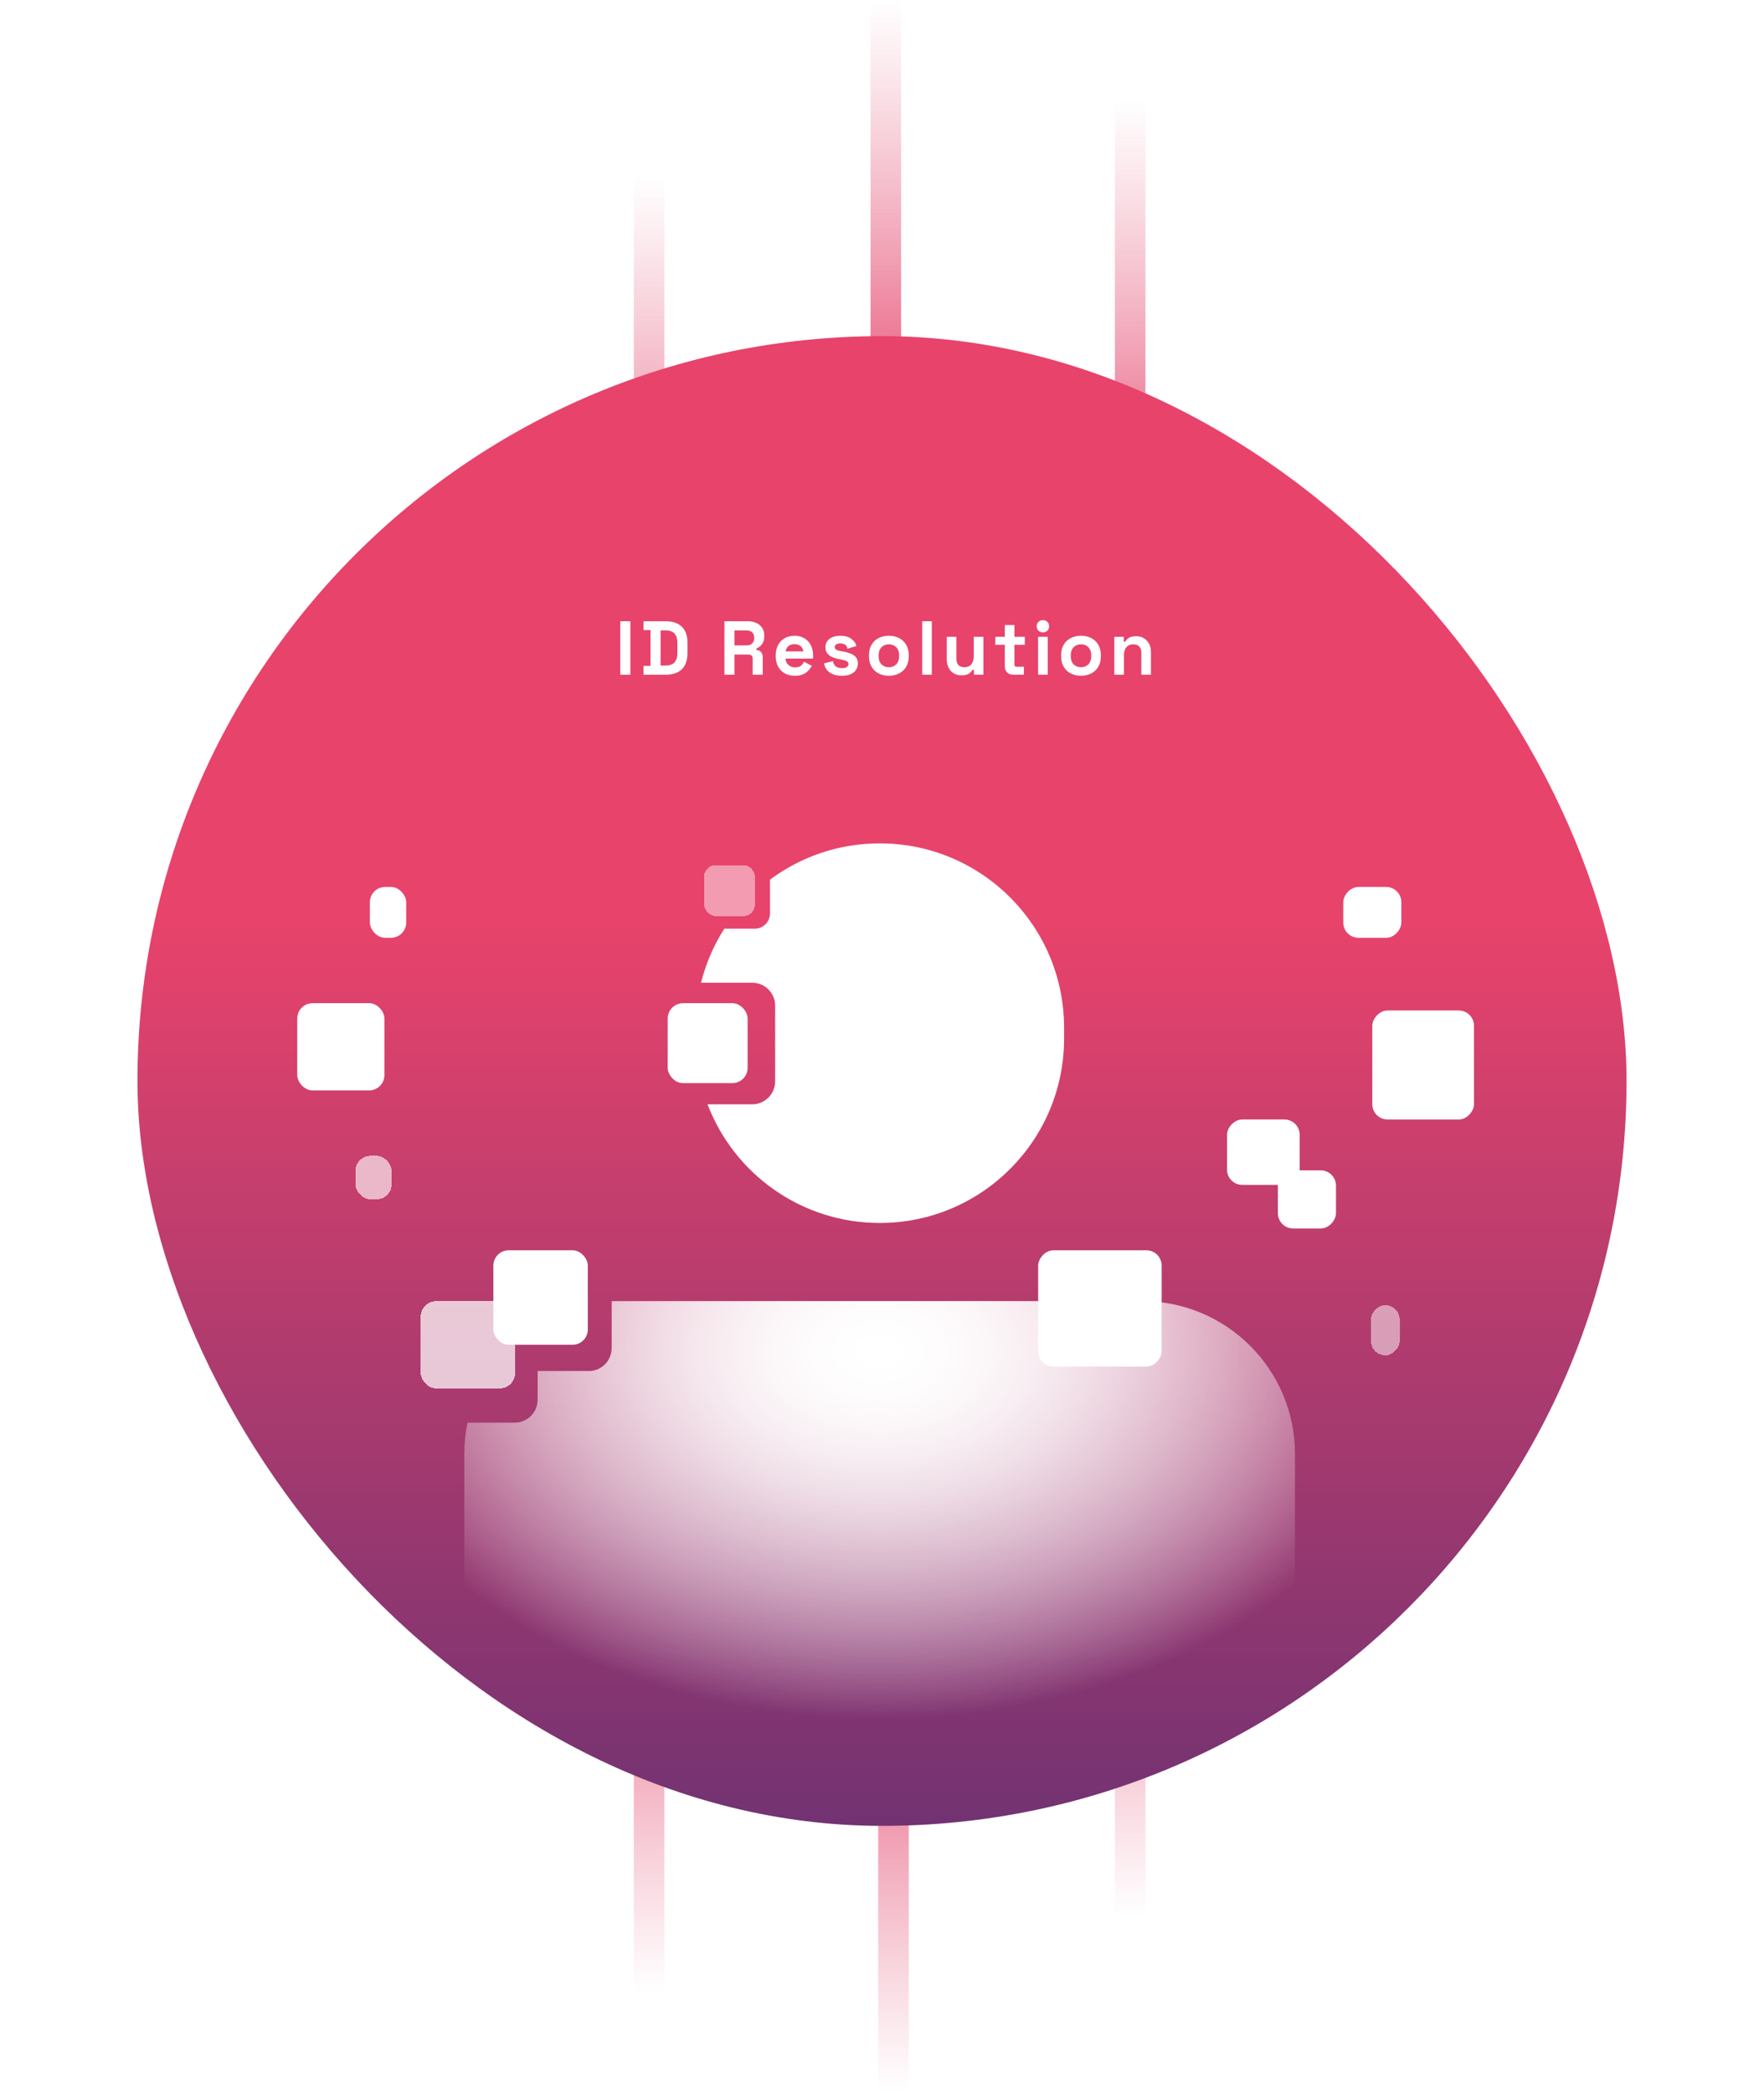 <svg width="231" height="274" viewBox="0 0 231 274" fill="none" xmlns="http://www.w3.org/2000/svg">
<path d="M85 261L85 140" stroke="url(#paint0_linear_1507_12165)" stroke-width="4"/>
<path d="M148 13L148 134" stroke="url(#paint1_linear_1507_12165)" stroke-width="4"/>
<path d="M117 274L117 153" stroke="url(#paint2_linear_1507_12165)" stroke-width="4"/>
<path d="M116 2.38419e-07L116 121" stroke="url(#paint3_linear_1507_12165)" stroke-width="4"/>
<path d="M148 251L148 130" stroke="url(#paint4_linear_1507_12165)" stroke-width="4"/>
<path d="M85 23L85 144" stroke="url(#paint5_linear_1507_12165)" stroke-width="4"/>
<g filter="url(#filter0_df_1507_12165)">
<rect x="18" y="40" width="195" height="195" rx="97.5" fill="url(#paint6_linear_1507_12165)"/>
</g>
<g filter="url(#filter1_d_1507_12165)">
<rect x="48.438" y="116.097" width="4.756" height="6.659" rx="2" fill="white"/>
</g>
<g filter="url(#filter2_d_1507_12165)">
<rect width="7.61" height="6.659" rx="2" transform="matrix(-1 0 0 1 183.512 116.097)" fill="white"/>
</g>
<g filter="url(#filter3_d_1507_12165)">
<rect width="9.512" height="8.561" rx="2" transform="matrix(-1 0 0 1 170.194 146.537)" fill="white"/>
</g>
<g filter="url(#filter4_d_1507_12165)">
<rect width="7.61" height="7.61" rx="2" transform="matrix(-1 0 0 1 174.951 153.194)" fill="white"/>
</g>
<g filter="url(#filter5_d_1507_12165)">
<rect width="3.757" height="6.574" rx="1.878" transform="matrix(-1 0 0 1 183.288 170.837)" fill="white" fill-opacity="0.5" shape-rendering="crispEdges"/>
</g>
<g filter="url(#filter6_d_1507_12165)">
<rect x="92.206" y="113.245" width="6.659" height="6.659" rx="1.5" fill="white" fill-opacity="0.47" shape-rendering="crispEdges"/>
</g>
<g filter="url(#filter7_d_1507_12165)">
<rect x="46.537" y="151.291" width="4.756" height="5.707" rx="2" fill="white" fill-opacity="0.63" shape-rendering="crispEdges"/>
</g>
<g filter="url(#filter8_d_1507_12165)">
<rect x="38.926" y="131.315" width="11.415" height="11.415" rx="2" fill="white"/>
</g>
<g filter="url(#filter9_d_1507_12165)">
<rect width="13.317" height="14.268" rx="2" transform="matrix(-1 0 0 1 193.023 132.27)" fill="white"/>
</g>
<g filter="url(#filter10_d_1507_12165)">
<rect x="64.609" y="163.659" width="12.366" height="12.366" rx="2" fill="white"/>
</g>
<g filter="url(#filter11_d_1507_12165)">
<rect x="55.097" y="170.318" width="12.366" height="11.415" rx="2" fill="white" fill-opacity="0.72" shape-rendering="crispEdges"/>
</g>
<g filter="url(#filter12_d_1507_12165)">
<path fill-rule="evenodd" clip-rule="evenodd" d="M91.799 128.635C92.437 126.094 93.478 123.712 94.85 121.562H98.833C99.938 121.562 100.833 120.667 100.833 119.562V115.14C104.849 112.158 109.823 110.394 115.209 110.394C128.538 110.394 139.344 121.199 139.344 134.529V135.947C139.344 149.276 128.538 160.082 115.209 160.082C104.91 160.082 96.118 153.631 92.652 144.549H98.508C100.165 144.549 101.508 143.206 101.508 141.549V131.635C101.508 129.978 100.165 128.635 98.508 128.635H91.799Z" fill="white"/>
</g>
<g filter="url(#filter13_d_1507_12165)">
<rect x="87.439" y="131.315" width="10.463" height="10.463" rx="2" fill="white"/>
</g>
<path fill-rule="evenodd" clip-rule="evenodd" d="M61.222 186.223C60.947 187.545 60.803 188.915 60.803 190.319V214.725C76.312 225.13 94.973 231.2 115.053 231.2C135.251 231.2 154.016 225.057 169.58 214.539V190.319C169.58 179.274 160.625 170.319 149.58 170.319H80.802C80.569 170.319 80.335 170.323 80.103 170.331V176.468C80.103 178.125 78.76 179.468 77.103 179.468H70.406V183.223C70.406 184.88 69.063 186.223 67.406 186.223H61.222Z" fill="url(#paint7_radial_1507_12165)"/>
<path fill-rule="evenodd" clip-rule="evenodd" d="M61.222 186.223C60.947 187.545 60.803 188.915 60.803 190.319V214.725C76.312 225.13 94.973 231.2 115.053 231.2C135.251 231.2 154.016 225.057 169.58 214.539V190.319C169.58 179.274 160.625 170.319 149.58 170.319H80.802C80.569 170.319 80.335 170.323 80.103 170.331V176.468C80.103 178.125 78.76 179.468 77.103 179.468H70.406V183.223C70.406 184.88 69.063 186.223 67.406 186.223H61.222Z" fill="url(#paint8_radial_1507_12165)"/>
<g filter="url(#filter14_d_1507_12165)">
<rect width="16.171" height="15.22" rx="2" transform="matrix(-1 0 0 1 152.122 163.659)" fill="white"/>
</g>
<path d="M81.229 88.317V81.317H82.549V88.317H81.229ZM84.266 88.317V87.157H85.186V82.477H84.266V81.317H87.146C88.086 81.317 88.799 81.557 89.286 82.037C89.779 82.511 90.026 83.217 90.026 84.157V85.477C90.026 86.417 89.779 87.127 89.286 87.607C88.799 88.081 88.086 88.317 87.146 88.317H84.266ZM86.506 87.117H87.166C87.7 87.117 88.09 86.977 88.336 86.697C88.583 86.417 88.706 86.024 88.706 85.517V84.117C88.706 83.604 88.583 83.211 88.336 82.937C88.09 82.657 87.7 82.517 87.166 82.517H86.506V87.117ZM94.865 88.317V81.317H97.905C98.345 81.317 98.729 81.394 99.055 81.547C99.382 81.701 99.635 81.917 99.815 82.197C99.995 82.477 100.085 82.807 100.085 83.187V83.307C100.085 83.727 99.985 84.067 99.785 84.327C99.585 84.587 99.339 84.777 99.045 84.897V85.077C99.312 85.091 99.519 85.184 99.665 85.357C99.812 85.524 99.885 85.747 99.885 86.027V88.317H98.565V86.217C98.565 86.057 98.522 85.927 98.435 85.827C98.355 85.727 98.219 85.677 98.025 85.677H96.185V88.317H94.865ZM96.185 84.477H97.765C98.079 84.477 98.322 84.394 98.495 84.227C98.675 84.054 98.765 83.827 98.765 83.547V83.447C98.765 83.167 98.679 82.944 98.505 82.777C98.332 82.604 98.085 82.517 97.765 82.517H96.185V84.477ZM104.084 88.457C103.59 88.457 103.154 88.354 102.774 88.147C102.4 87.934 102.107 87.637 101.894 87.257C101.687 86.871 101.584 86.417 101.584 85.897V85.777C101.584 85.257 101.687 84.807 101.894 84.427C102.1 84.041 102.39 83.744 102.764 83.537C103.137 83.324 103.57 83.217 104.064 83.217C104.55 83.217 104.974 83.327 105.334 83.547C105.694 83.761 105.974 84.061 106.174 84.447C106.374 84.827 106.474 85.271 106.474 85.777V86.207H102.864C102.877 86.547 103.004 86.824 103.244 87.037C103.484 87.251 103.777 87.357 104.124 87.357C104.477 87.357 104.737 87.281 104.904 87.127C105.07 86.974 105.197 86.804 105.284 86.617L106.314 87.157C106.22 87.331 106.084 87.521 105.904 87.727C105.73 87.927 105.497 88.101 105.204 88.247C104.91 88.387 104.537 88.457 104.084 88.457ZM102.874 85.267H105.194C105.167 84.981 105.05 84.751 104.844 84.577C104.644 84.404 104.38 84.317 104.054 84.317C103.714 84.317 103.444 84.404 103.244 84.577C103.044 84.751 102.92 84.981 102.874 85.267ZM110.255 88.457C109.609 88.457 109.079 88.317 108.665 88.037C108.252 87.757 108.002 87.357 107.915 86.837L109.075 86.537C109.122 86.771 109.199 86.954 109.305 87.087C109.419 87.221 109.555 87.317 109.715 87.377C109.882 87.431 110.062 87.457 110.255 87.457C110.549 87.457 110.765 87.407 110.905 87.307C111.045 87.201 111.115 87.071 111.115 86.917C111.115 86.764 111.049 86.647 110.915 86.567C110.782 86.481 110.569 86.411 110.275 86.357L109.995 86.307C109.649 86.241 109.332 86.151 109.045 86.037C108.759 85.917 108.529 85.754 108.355 85.547C108.182 85.341 108.095 85.074 108.095 84.747C108.095 84.254 108.275 83.877 108.635 83.617C108.995 83.351 109.469 83.217 110.055 83.217C110.609 83.217 111.069 83.341 111.435 83.587C111.802 83.834 112.042 84.157 112.155 84.557L110.985 84.917C110.932 84.664 110.822 84.484 110.655 84.377C110.495 84.271 110.295 84.217 110.055 84.217C109.815 84.217 109.632 84.261 109.505 84.347C109.379 84.427 109.315 84.541 109.315 84.687C109.315 84.847 109.382 84.967 109.515 85.047C109.649 85.121 109.829 85.177 110.055 85.217L110.335 85.267C110.709 85.334 111.045 85.424 111.345 85.537C111.652 85.644 111.892 85.801 112.065 86.007C112.245 86.207 112.335 86.481 112.335 86.827C112.335 87.347 112.145 87.751 111.765 88.037C111.392 88.317 110.889 88.457 110.255 88.457ZM116.399 88.457C115.906 88.457 115.463 88.357 115.069 88.157C114.676 87.957 114.366 87.667 114.139 87.287C113.913 86.907 113.799 86.451 113.799 85.917V85.757C113.799 85.224 113.913 84.767 114.139 84.387C114.366 84.007 114.676 83.717 115.069 83.517C115.463 83.317 115.906 83.217 116.399 83.217C116.893 83.217 117.336 83.317 117.729 83.517C118.123 83.717 118.433 84.007 118.659 84.387C118.886 84.767 118.999 85.224 118.999 85.757V85.917C118.999 86.451 118.886 86.907 118.659 87.287C118.433 87.667 118.123 87.957 117.729 88.157C117.336 88.357 116.893 88.457 116.399 88.457ZM116.399 87.337C116.786 87.337 117.106 87.214 117.359 86.967C117.613 86.714 117.739 86.354 117.739 85.887V85.787C117.739 85.321 117.613 84.964 117.359 84.717C117.113 84.464 116.793 84.337 116.399 84.337C116.013 84.337 115.693 84.464 115.439 84.717C115.186 84.964 115.059 85.321 115.059 85.787V85.887C115.059 86.354 115.186 86.714 115.439 86.967C115.693 87.214 116.013 87.337 116.399 87.337ZM120.762 88.317V81.317H122.022V88.317H120.762ZM125.909 88.397C125.522 88.397 125.182 88.311 124.889 88.137C124.602 87.957 124.379 87.711 124.219 87.397C124.059 87.084 123.979 86.724 123.979 86.317V83.357H125.239V86.217C125.239 86.591 125.329 86.871 125.509 87.057C125.695 87.244 125.959 87.337 126.299 87.337C126.685 87.337 126.985 87.211 127.199 86.957C127.412 86.697 127.519 86.337 127.519 85.877V83.357H128.779V88.317H127.539V87.667H127.359C127.279 87.834 127.129 87.997 126.909 88.157C126.689 88.317 126.355 88.397 125.909 88.397ZM132.681 88.317C132.354 88.317 132.087 88.217 131.881 88.017C131.681 87.811 131.581 87.537 131.581 87.197V84.397H130.341V83.357H131.581V81.817H132.841V83.357H134.201V84.397H132.841V86.977C132.841 87.177 132.934 87.277 133.121 87.277H134.081V88.317H132.681ZM135.941 88.317V83.357H137.201V88.317H135.941ZM136.571 82.777C136.345 82.777 136.151 82.704 135.991 82.557C135.838 82.411 135.761 82.217 135.761 81.977C135.761 81.737 135.838 81.544 135.991 81.397C136.151 81.251 136.345 81.177 136.571 81.177C136.805 81.177 136.998 81.251 137.151 81.397C137.305 81.544 137.381 81.737 137.381 81.977C137.381 82.217 137.305 82.411 137.151 82.557C136.998 82.704 136.805 82.777 136.571 82.777ZM141.558 88.457C141.064 88.457 140.621 88.357 140.228 88.157C139.834 87.957 139.524 87.667 139.298 87.287C139.071 86.907 138.958 86.451 138.958 85.917V85.757C138.958 85.224 139.071 84.767 139.298 84.387C139.524 84.007 139.834 83.717 140.228 83.517C140.621 83.317 141.064 83.217 141.558 83.217C142.051 83.217 142.494 83.317 142.888 83.517C143.281 83.717 143.591 84.007 143.818 84.387C144.044 84.767 144.158 85.224 144.158 85.757V85.917C144.158 86.451 144.044 86.907 143.818 87.287C143.591 87.667 143.281 87.957 142.888 88.157C142.494 88.357 142.051 88.457 141.558 88.457ZM141.558 87.337C141.944 87.337 142.264 87.214 142.518 86.967C142.771 86.714 142.898 86.354 142.898 85.887V85.787C142.898 85.321 142.771 84.964 142.518 84.717C142.271 84.464 141.951 84.337 141.558 84.337C141.171 84.337 140.851 84.464 140.598 84.717C140.344 84.964 140.218 85.321 140.218 85.787V85.887C140.218 86.354 140.344 86.714 140.598 86.967C140.851 87.214 141.171 87.337 141.558 87.337ZM145.921 88.317V83.357H147.161V84.007H147.341C147.421 83.834 147.571 83.671 147.791 83.517C148.011 83.357 148.344 83.277 148.791 83.277C149.177 83.277 149.514 83.367 149.801 83.547C150.094 83.721 150.321 83.964 150.481 84.277C150.641 84.584 150.721 84.944 150.721 85.357V88.317H149.461V85.457C149.461 85.084 149.367 84.804 149.181 84.617C149.001 84.431 148.741 84.337 148.401 84.337C148.014 84.337 147.714 84.467 147.501 84.727C147.287 84.981 147.181 85.337 147.181 85.797V88.317H145.921Z" fill="white"/>
<defs>
<filter id="filter0_df_1507_12165" x="0" y="22" width="231" height="231" filterUnits="userSpaceOnUse" color-interpolation-filters="sRGB">
<feFlood flood-opacity="0" result="BackgroundImageFix"/>
<feColorMatrix in="SourceAlpha" type="matrix" values="0 0 0 0 0 0 0 0 0 0 0 0 0 0 0 0 0 0 127 0" result="hardAlpha"/>
<feOffset dy="4"/>
<feGaussianBlur stdDeviation="2"/>
<feComposite in2="hardAlpha" operator="out"/>
<feColorMatrix type="matrix" values="0 0 0 0 0 0 0 0 0 0 0 0 0 0 0 0 0 0 0.25 0"/>
<feBlend mode="normal" in2="BackgroundImageFix" result="effect1_dropShadow_1507_12165"/>
<feBlend mode="normal" in="SourceGraphic" in2="effect1_dropShadow_1507_12165" result="shape"/>
<feGaussianBlur stdDeviation="9" result="effect2_foregroundBlur_1507_12165"/>
</filter>
<filter id="filter1_d_1507_12165" x="38.438" y="106.097" width="24.756" height="26.658" filterUnits="userSpaceOnUse" color-interpolation-filters="sRGB">
<feFlood flood-opacity="0" result="BackgroundImageFix"/>
<feColorMatrix in="SourceAlpha" type="matrix" values="0 0 0 0 0 0 0 0 0 0 0 0 0 0 0 0 0 0 127 0" result="hardAlpha"/>
<feOffset/>
<feGaussianBlur stdDeviation="5"/>
<feComposite in2="hardAlpha" operator="out"/>
<feColorMatrix type="matrix" values="0 0 0 0 0 0 0 0 0 0 0 0 0 0 0 0 0 0 0.25 0"/>
<feBlend mode="normal" in2="BackgroundImageFix" result="effect1_dropShadow_1507_12165"/>
<feBlend mode="normal" in="SourceGraphic" in2="effect1_dropShadow_1507_12165" result="shape"/>
</filter>
<filter id="filter2_d_1507_12165" x="165.902" y="106.097" width="27.61" height="26.658" filterUnits="userSpaceOnUse" color-interpolation-filters="sRGB">
<feFlood flood-opacity="0" result="BackgroundImageFix"/>
<feColorMatrix in="SourceAlpha" type="matrix" values="0 0 0 0 0 0 0 0 0 0 0 0 0 0 0 0 0 0 127 0" result="hardAlpha"/>
<feOffset/>
<feGaussianBlur stdDeviation="5"/>
<feComposite in2="hardAlpha" operator="out"/>
<feColorMatrix type="matrix" values="0 0 0 0 0 0 0 0 0 0 0 0 0 0 0 0 0 0 0.25 0"/>
<feBlend mode="normal" in2="BackgroundImageFix" result="effect1_dropShadow_1507_12165"/>
<feBlend mode="normal" in="SourceGraphic" in2="effect1_dropShadow_1507_12165" result="shape"/>
</filter>
<filter id="filter3_d_1507_12165" x="150.681" y="136.537" width="29.512" height="28.561" filterUnits="userSpaceOnUse" color-interpolation-filters="sRGB">
<feFlood flood-opacity="0" result="BackgroundImageFix"/>
<feColorMatrix in="SourceAlpha" type="matrix" values="0 0 0 0 0 0 0 0 0 0 0 0 0 0 0 0 0 0 127 0" result="hardAlpha"/>
<feOffset/>
<feGaussianBlur stdDeviation="5"/>
<feComposite in2="hardAlpha" operator="out"/>
<feColorMatrix type="matrix" values="0 0 0 0 0 0 0 0 0 0 0 0 0 0 0 0 0 0 0.25 0"/>
<feBlend mode="normal" in2="BackgroundImageFix" result="effect1_dropShadow_1507_12165"/>
<feBlend mode="normal" in="SourceGraphic" in2="effect1_dropShadow_1507_12165" result="shape"/>
</filter>
<filter id="filter4_d_1507_12165" x="157.341" y="143.194" width="27.61" height="27.609" filterUnits="userSpaceOnUse" color-interpolation-filters="sRGB">
<feFlood flood-opacity="0" result="BackgroundImageFix"/>
<feColorMatrix in="SourceAlpha" type="matrix" values="0 0 0 0 0 0 0 0 0 0 0 0 0 0 0 0 0 0 127 0" result="hardAlpha"/>
<feOffset/>
<feGaussianBlur stdDeviation="5"/>
<feComposite in2="hardAlpha" operator="out"/>
<feColorMatrix type="matrix" values="0 0 0 0 0 0 0 0 0 0 0 0 0 0 0 0 0 0 0.25 0"/>
<feBlend mode="normal" in2="BackgroundImageFix" result="effect1_dropShadow_1507_12165"/>
<feBlend mode="normal" in="SourceGraphic" in2="effect1_dropShadow_1507_12165" result="shape"/>
</filter>
<filter id="filter5_d_1507_12165" x="169.531" y="160.837" width="23.757" height="26.574" filterUnits="userSpaceOnUse" color-interpolation-filters="sRGB">
<feFlood flood-opacity="0" result="BackgroundImageFix"/>
<feColorMatrix in="SourceAlpha" type="matrix" values="0 0 0 0 0 0 0 0 0 0 0 0 0 0 0 0 0 0 127 0" result="hardAlpha"/>
<feOffset/>
<feGaussianBlur stdDeviation="5"/>
<feComposite in2="hardAlpha" operator="out"/>
<feColorMatrix type="matrix" values="0 0 0 0 0 0 0 0 0 0 0 0 0 0 0 0 0 0 0.25 0"/>
<feBlend mode="normal" in2="BackgroundImageFix" result="effect1_dropShadow_1507_12165"/>
<feBlend mode="normal" in="SourceGraphic" in2="effect1_dropShadow_1507_12165" result="shape"/>
</filter>
<filter id="filter6_d_1507_12165" x="82.206" y="103.245" width="26.658" height="26.658" filterUnits="userSpaceOnUse" color-interpolation-filters="sRGB">
<feFlood flood-opacity="0" result="BackgroundImageFix"/>
<feColorMatrix in="SourceAlpha" type="matrix" values="0 0 0 0 0 0 0 0 0 0 0 0 0 0 0 0 0 0 127 0" result="hardAlpha"/>
<feOffset/>
<feGaussianBlur stdDeviation="5"/>
<feComposite in2="hardAlpha" operator="out"/>
<feColorMatrix type="matrix" values="0 0 0 0 0 0 0 0 0 0 0 0 0 0 0 0 0 0 0.25 0"/>
<feBlend mode="normal" in2="BackgroundImageFix" result="effect1_dropShadow_1507_12165"/>
<feBlend mode="normal" in="SourceGraphic" in2="effect1_dropShadow_1507_12165" result="shape"/>
</filter>
<filter id="filter7_d_1507_12165" x="36.537" y="141.291" width="24.756" height="25.707" filterUnits="userSpaceOnUse" color-interpolation-filters="sRGB">
<feFlood flood-opacity="0" result="BackgroundImageFix"/>
<feColorMatrix in="SourceAlpha" type="matrix" values="0 0 0 0 0 0 0 0 0 0 0 0 0 0 0 0 0 0 127 0" result="hardAlpha"/>
<feOffset/>
<feGaussianBlur stdDeviation="5"/>
<feComposite in2="hardAlpha" operator="out"/>
<feColorMatrix type="matrix" values="0 0 0 0 0 0 0 0 0 0 0 0 0 0 0 0 0 0 0.25 0"/>
<feBlend mode="normal" in2="BackgroundImageFix" result="effect1_dropShadow_1507_12165"/>
<feBlend mode="normal" in="SourceGraphic" in2="effect1_dropShadow_1507_12165" result="shape"/>
</filter>
<filter id="filter8_d_1507_12165" x="28.926" y="121.315" width="31.415" height="31.415" filterUnits="userSpaceOnUse" color-interpolation-filters="sRGB">
<feFlood flood-opacity="0" result="BackgroundImageFix"/>
<feColorMatrix in="SourceAlpha" type="matrix" values="0 0 0 0 0 0 0 0 0 0 0 0 0 0 0 0 0 0 127 0" result="hardAlpha"/>
<feOffset/>
<feGaussianBlur stdDeviation="5"/>
<feComposite in2="hardAlpha" operator="out"/>
<feColorMatrix type="matrix" values="0 0 0 0 0 0 0 0 0 0 0 0 0 0 0 0 0 0 0.25 0"/>
<feBlend mode="normal" in2="BackgroundImageFix" result="effect1_dropShadow_1507_12165"/>
<feBlend mode="normal" in="SourceGraphic" in2="effect1_dropShadow_1507_12165" result="shape"/>
</filter>
<filter id="filter9_d_1507_12165" x="169.706" y="122.27" width="33.317" height="34.269" filterUnits="userSpaceOnUse" color-interpolation-filters="sRGB">
<feFlood flood-opacity="0" result="BackgroundImageFix"/>
<feColorMatrix in="SourceAlpha" type="matrix" values="0 0 0 0 0 0 0 0 0 0 0 0 0 0 0 0 0 0 127 0" result="hardAlpha"/>
<feOffset/>
<feGaussianBlur stdDeviation="5"/>
<feComposite in2="hardAlpha" operator="out"/>
<feColorMatrix type="matrix" values="0 0 0 0 0 0 0 0 0 0 0 0 0 0 0 0 0 0 0.25 0"/>
<feBlend mode="normal" in2="BackgroundImageFix" result="effect1_dropShadow_1507_12165"/>
<feBlend mode="normal" in="SourceGraphic" in2="effect1_dropShadow_1507_12165" result="shape"/>
</filter>
<filter id="filter10_d_1507_12165" x="54.609" y="153.659" width="32.366" height="32.366" filterUnits="userSpaceOnUse" color-interpolation-filters="sRGB">
<feFlood flood-opacity="0" result="BackgroundImageFix"/>
<feColorMatrix in="SourceAlpha" type="matrix" values="0 0 0 0 0 0 0 0 0 0 0 0 0 0 0 0 0 0 127 0" result="hardAlpha"/>
<feOffset/>
<feGaussianBlur stdDeviation="5"/>
<feComposite in2="hardAlpha" operator="out"/>
<feColorMatrix type="matrix" values="0 0 0 0 0 0 0 0 0 0 0 0 0 0 0 0 0 0 0.25 0"/>
<feBlend mode="normal" in2="BackgroundImageFix" result="effect1_dropShadow_1507_12165"/>
<feBlend mode="normal" in="SourceGraphic" in2="effect1_dropShadow_1507_12165" result="shape"/>
</filter>
<filter id="filter11_d_1507_12165" x="45.097" y="160.318" width="32.366" height="31.415" filterUnits="userSpaceOnUse" color-interpolation-filters="sRGB">
<feFlood flood-opacity="0" result="BackgroundImageFix"/>
<feColorMatrix in="SourceAlpha" type="matrix" values="0 0 0 0 0 0 0 0 0 0 0 0 0 0 0 0 0 0 127 0" result="hardAlpha"/>
<feOffset/>
<feGaussianBlur stdDeviation="5"/>
<feComposite in2="hardAlpha" operator="out"/>
<feColorMatrix type="matrix" values="0 0 0 0 0 0 0 0 0 0 0 0 0 0 0 0 0 0 0.25 0"/>
<feBlend mode="normal" in2="BackgroundImageFix" result="effect1_dropShadow_1507_12165"/>
<feBlend mode="normal" in="SourceGraphic" in2="effect1_dropShadow_1507_12165" result="shape"/>
</filter>
<filter id="filter12_d_1507_12165" x="81.799" y="100.394" width="67.545" height="69.689" filterUnits="userSpaceOnUse" color-interpolation-filters="sRGB">
<feFlood flood-opacity="0" result="BackgroundImageFix"/>
<feColorMatrix in="SourceAlpha" type="matrix" values="0 0 0 0 0 0 0 0 0 0 0 0 0 0 0 0 0 0 127 0" result="hardAlpha"/>
<feOffset/>
<feGaussianBlur stdDeviation="5"/>
<feComposite in2="hardAlpha" operator="out"/>
<feColorMatrix type="matrix" values="0 0 0 0 0 0 0 0 0 0 0 0 0 0 0 0 0 0 0.25 0"/>
<feBlend mode="normal" in2="BackgroundImageFix" result="effect1_dropShadow_1507_12165"/>
<feBlend mode="normal" in="SourceGraphic" in2="effect1_dropShadow_1507_12165" result="shape"/>
</filter>
<filter id="filter13_d_1507_12165" x="77.439" y="121.315" width="30.463" height="30.464" filterUnits="userSpaceOnUse" color-interpolation-filters="sRGB">
<feFlood flood-opacity="0" result="BackgroundImageFix"/>
<feColorMatrix in="SourceAlpha" type="matrix" values="0 0 0 0 0 0 0 0 0 0 0 0 0 0 0 0 0 0 127 0" result="hardAlpha"/>
<feOffset/>
<feGaussianBlur stdDeviation="5"/>
<feComposite in2="hardAlpha" operator="out"/>
<feColorMatrix type="matrix" values="0 0 0 0 0 0 0 0 0 0 0 0 0 0 0 0 0 0 0.25 0"/>
<feBlend mode="normal" in2="BackgroundImageFix" result="effect1_dropShadow_1507_12165"/>
<feBlend mode="normal" in="SourceGraphic" in2="effect1_dropShadow_1507_12165" result="shape"/>
</filter>
<filter id="filter14_d_1507_12165" x="125.952" y="153.659" width="36.171" height="35.22" filterUnits="userSpaceOnUse" color-interpolation-filters="sRGB">
<feFlood flood-opacity="0" result="BackgroundImageFix"/>
<feColorMatrix in="SourceAlpha" type="matrix" values="0 0 0 0 0 0 0 0 0 0 0 0 0 0 0 0 0 0 127 0" result="hardAlpha"/>
<feOffset/>
<feGaussianBlur stdDeviation="5"/>
<feComposite in2="hardAlpha" operator="out"/>
<feColorMatrix type="matrix" values="0 0 0 0 0 0 0 0 0 0 0 0 0 0 0 0 0 0 0.25 0"/>
<feBlend mode="normal" in2="BackgroundImageFix" result="effect1_dropShadow_1507_12165"/>
<feBlend mode="normal" in="SourceGraphic" in2="effect1_dropShadow_1507_12165" result="shape"/>
</filter>
<linearGradient id="paint0_linear_1507_12165" x1="85" y1="261" x2="85" y2="140" gradientUnits="userSpaceOnUse">
<stop stop-color="#E77A95" stop-opacity="0"/>
<stop offset="0.482" stop-color="#E7436B"/>
<stop offset="1" stop-color="#E7E7E7"/>
</linearGradient>
<linearGradient id="paint1_linear_1507_12165" x1="148" y1="13" x2="148" y2="134" gradientUnits="userSpaceOnUse">
<stop stop-color="#E77A95" stop-opacity="0"/>
<stop offset="0.482" stop-color="#E7436B"/>
<stop offset="1" stop-color="#E7E7E7"/>
</linearGradient>
<linearGradient id="paint2_linear_1507_12165" x1="117" y1="274" x2="117" y2="153" gradientUnits="userSpaceOnUse">
<stop stop-color="#E77A95" stop-opacity="0"/>
<stop offset="0.482" stop-color="#E7436B"/>
<stop offset="1" stop-color="#E7E7E7"/>
</linearGradient>
<linearGradient id="paint3_linear_1507_12165" x1="116" y1="0" x2="116" y2="121" gradientUnits="userSpaceOnUse">
<stop stop-color="#E77A95" stop-opacity="0"/>
<stop offset="0.482" stop-color="#E7436B"/>
<stop offset="1" stop-color="#E7E7E7"/>
</linearGradient>
<linearGradient id="paint4_linear_1507_12165" x1="148" y1="251" x2="148" y2="130" gradientUnits="userSpaceOnUse">
<stop stop-color="#E77A95" stop-opacity="0"/>
<stop offset="0.482" stop-color="#E7436B"/>
<stop offset="1" stop-color="#E7E7E7"/>
</linearGradient>
<linearGradient id="paint5_linear_1507_12165" x1="85" y1="23" x2="85" y2="144" gradientUnits="userSpaceOnUse">
<stop stop-color="#E77A95" stop-opacity="0"/>
<stop offset="0.482" stop-color="#E7436B"/>
<stop offset="1" stop-color="#E7E7E7"/>
</linearGradient>
<linearGradient id="paint6_linear_1507_12165" x1="115.5" y1="116.098" x2="115.5" y2="302.537" gradientUnits="userSpaceOnUse">
<stop stop-color="#E8436B"/>
<stop offset="1" stop-color="#2F2976"/>
</linearGradient>
<radialGradient id="paint7_radial_1507_12165" cx="0" cy="0" r="1" gradientUnits="userSpaceOnUse" gradientTransform="translate(115.022 176.978) rotate(90) scale(48.037 70.352)">
<stop stop-color="white"/>
<stop offset="0.505" stop-color="white" stop-opacity="0.474"/>
<stop offset="1" stop-color="white" stop-opacity="0"/>
</radialGradient>
<radialGradient id="paint8_radial_1507_12165" cx="0" cy="0" r="1" gradientUnits="userSpaceOnUse" gradientTransform="translate(115.022 176.978) rotate(90) scale(48.037 70.352)">
<stop stop-color="white"/>
<stop offset="0.505" stop-color="white" stop-opacity="0.474"/>
<stop offset="1" stop-color="white" stop-opacity="0"/>
</radialGradient>
</defs>
</svg>
